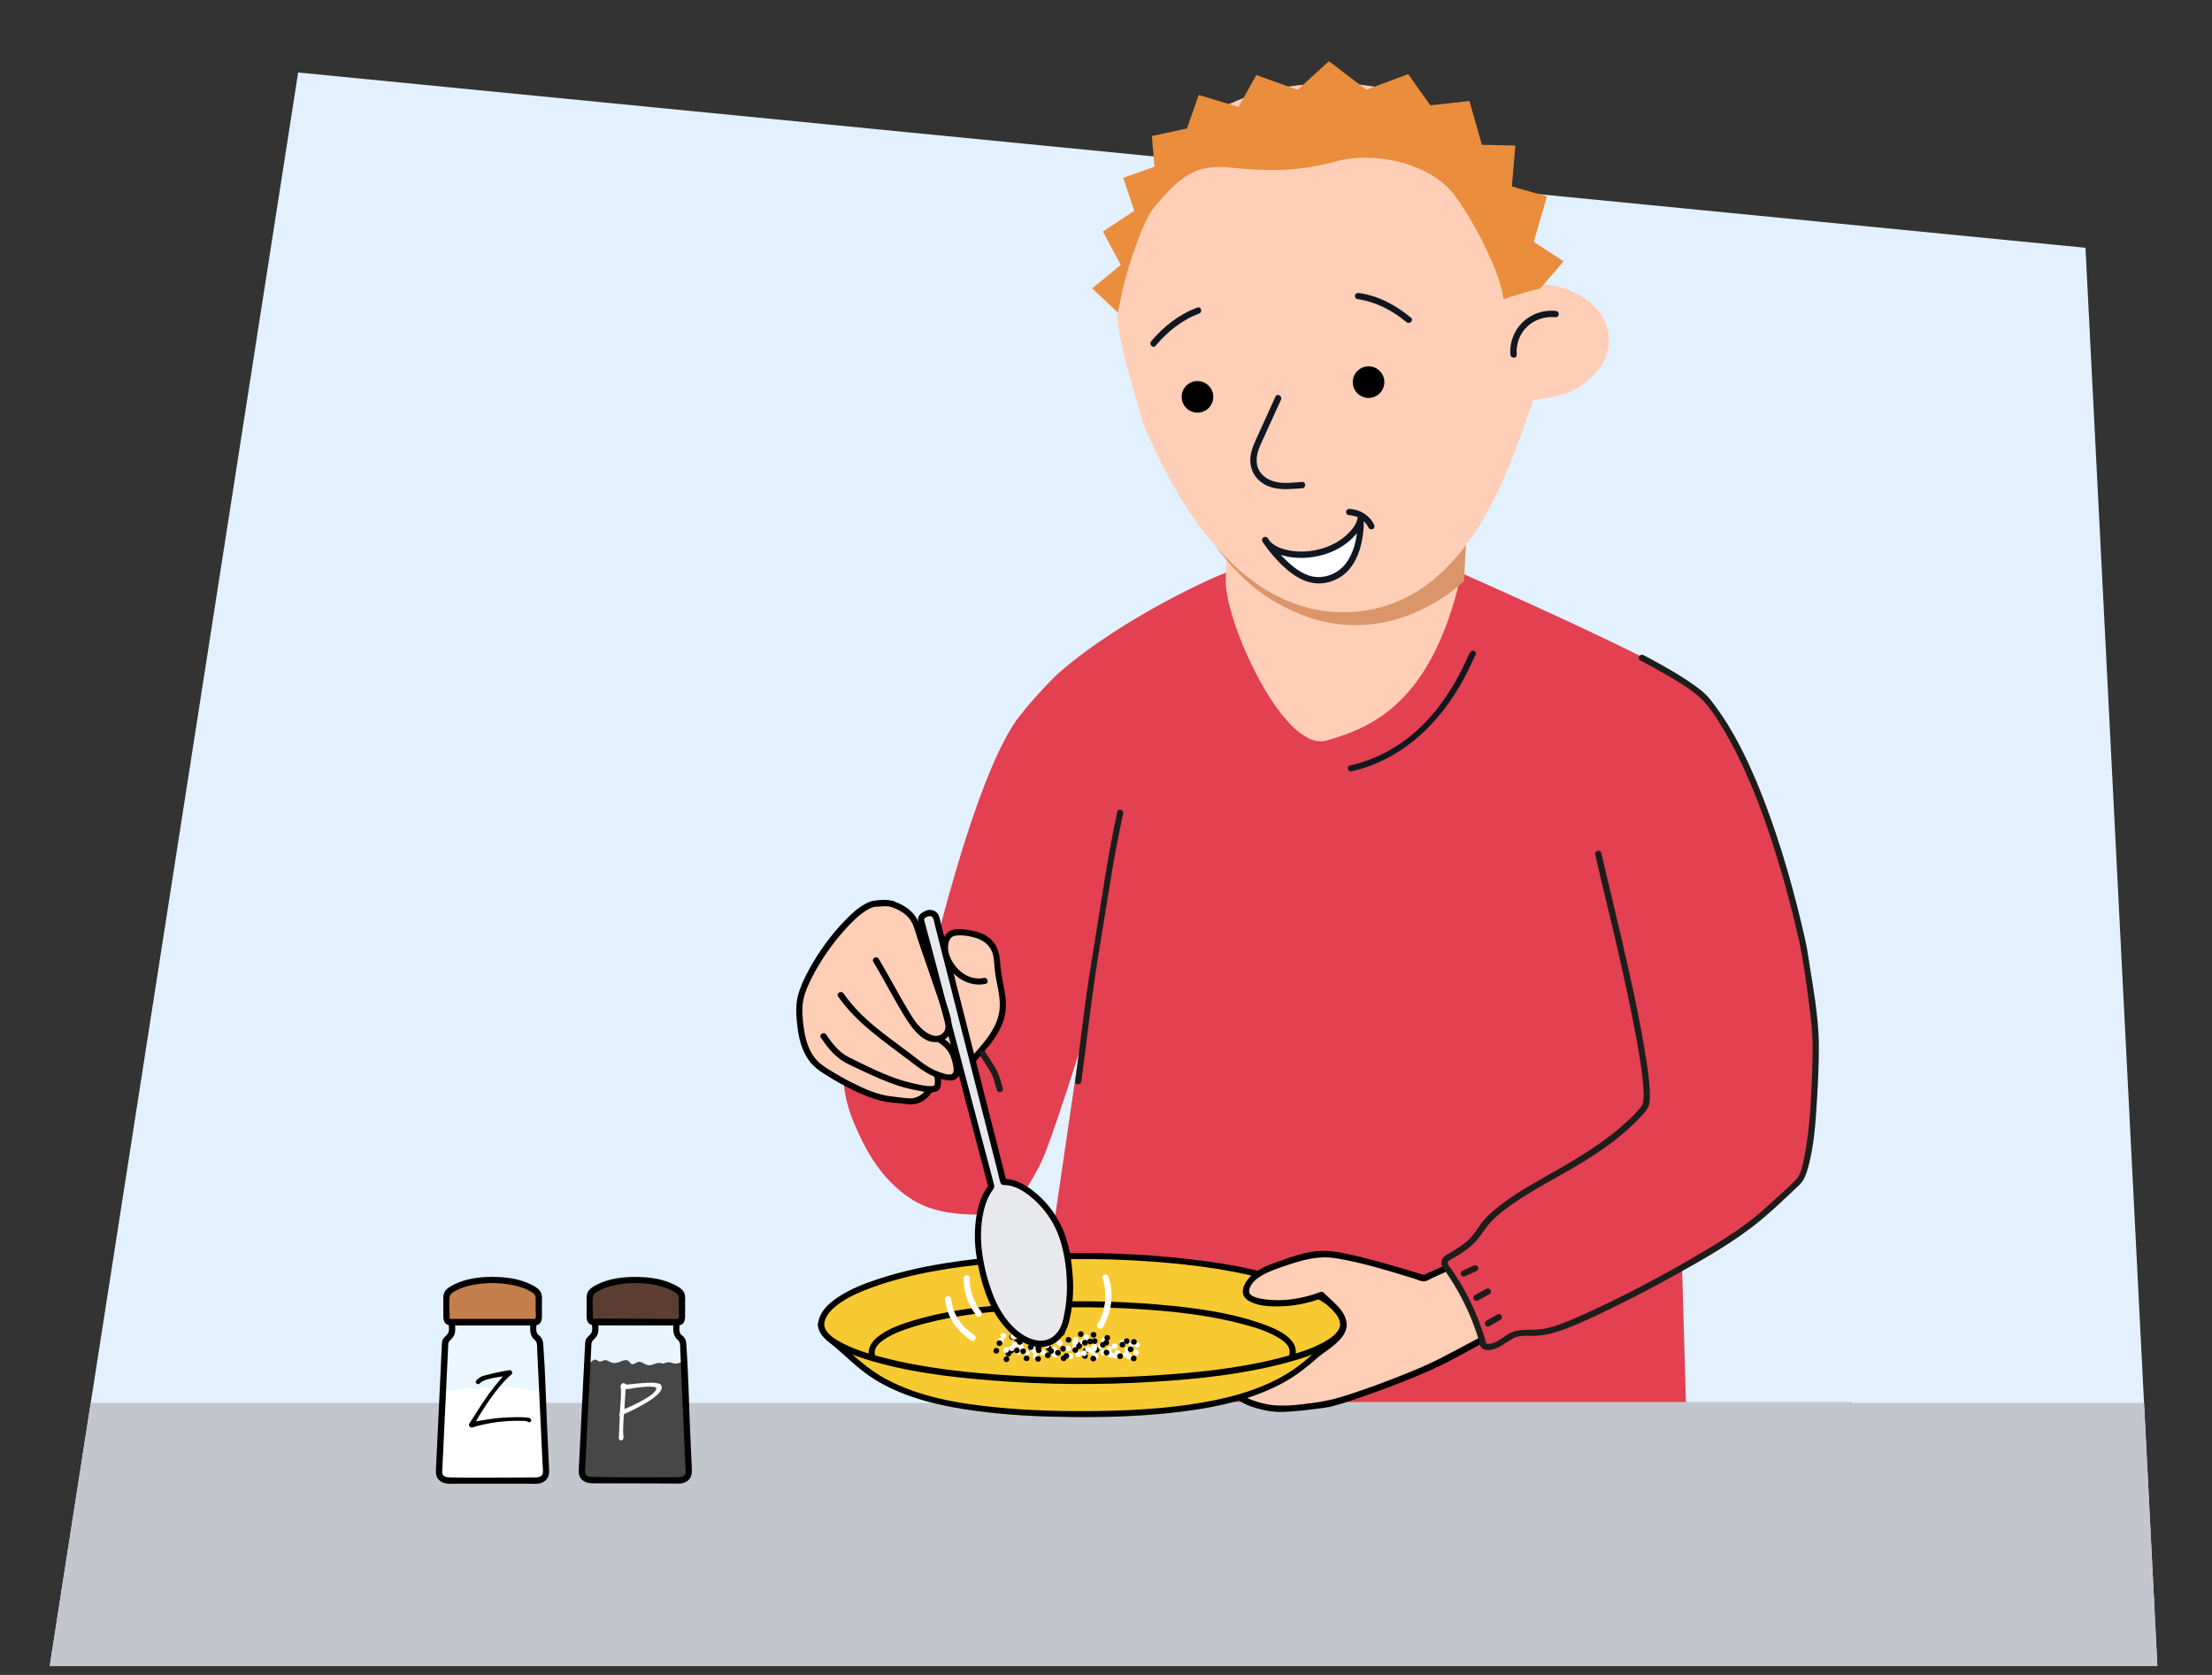 <?xml version="1.0" encoding="UTF-8"?>
<svg id="Voorgrond" xmlns="http://www.w3.org/2000/svg" xmlns:xlink="http://www.w3.org/1999/xlink" viewBox="0 0 700 530">
  <rect x="0" y="0" width="700" height="530" fill="#333333" stroke="none"/>
  <defs>
    <style>
      .cls-1 {
        fill: #da966a;
      }

      .cls-2 {
        fill: #ea8d3c;
        fill-rule: evenodd;
      }

      .cls-3 {
        fill: #e34051;
      }

      .cls-4 {
        fill: #1d1d1b;
      }

      .cls-5 {
        fill: #101720;
      }

      .cls-6 {
        fill: #e2f1fd;
      }

      .cls-7 {
        fill: #fff;
      }

      .cls-8 {
        fill: #f8ca31;
      }

      .cls-9 {
        fill: #e8e9ec;
      }

      .cls-10 {
        opacity: .35;
      }

      .cls-11 {
        opacity: .28;
      }

      .cls-12 {
        fill: #c4c6ce;
      }

      .cls-13 {
        fill: #c47f4d;
      }

      .cls-14 {
        fill: #5b3d31;
      }

      .cls-15 {
        clip-path: url(#clippath);
      }

      .cls-16 {
        fill: #ffceb6;
      }
    </style>
    <clipPath id="clippath">
      <path id="Path_17571-2" data-name="Path 17571" class="cls-6" d="M15.74,527.17L94.35,22.94l565.61,55.47,22.75,448.76H15.74Z"/>
    </clipPath>
  </defs>
  <g>
    <path id="Path_17571" data-name="Path 17571" class="cls-6" d="M15.74,527.17L94.35,22.94l565.61,55.47,22.75,448.76H15.74Z"/>
    <g class="cls-15">
      <rect class="cls-12" x="10.4" y="443.94" width="798.14" height="104.79"/>
    </g>
  </g>
  <path class="cls-16" d="M339.31,314.24c-4.67-1.99-9.06-2.66-13.92-4.47-2.92-1.09-5.9-1.4-5.9-1.4,0,0-3.22.66-3.48-1.47-.19-1.63-.23-3.92-.7-5.5-.53-1.79-1.75-3.36-3.34-4.34-1.93-1.19-3.77-1.58-6.02-1.82-1.25-.13-3.32-.38-4.47.13-1.49.66-2.11,2.54-2.22,4.17-.1,1.59,1.52,3.15,2.25,4.56-1.21-1.42-7.51,2.37-6.91,2.06-.92-2.76-1.76-5.27-2.84-8.13-.37-.99-.66-1.9-.88-2.7-.23-.83-.73-1.81-.97-2.64-.96-3.33-4.23-5.48-7.51-6.6-1.69-.58-3.43-.39-5.2-.15-9.21,1.24-25.28,24.88-23.77,35.18.98,6.71,1.81,12.83,6.62,17.06,2.58,2.27,5.54,3.98,8.67,5.41h0c1.58,7.81,6.21,17.74,11.11,23.91,4.9,6.17,12.6,10.63,20.32,12.2,4.11.84,4.16,1.66,8.36,1.59,2.54-.04,5.29-.2,7.26-1.81,1.21-.98,1.87-2.45,2.71-3.77,17.37-27.55,20.82-61.48,20.82-61.48Z"/>
  <path class="cls-3" d="M387.97,181.24c-1.88.47-32.11,13.57-53,31.79-2.46,2.15-11.37,11.73-12.37,13.91-21.22,46.23-25.34,83.22-25.34,83.22l44.12,14.58.75-4.16,6.1-33.63-30.19,206.52,216.7-7.91-5.89-203.59-4.92,59.05,50.59-14.93s-7.28-79.52-37.52-108.45c-9.79-7.83-74.26-36.16-74.26-36.16l-74.78-.23Z"/>
  <path class="cls-3" d="M322.97,226.14c-15,18.67-29.89,85.44-29.89,85.44l52.42,6.46,29.5-39.51-12.48-42.39c-13.47-17.23-12.89-10.67-39.56-10Z"/>
  <rect class="cls-12" x="302.62" y="443.65" width="283.6" height="55.45"/>
  <path d="M216.45,431.21c-.42-.41-.68-.16-1.23-.02s-1.09.37-1.65.32c-.45-.04-.86-.25-1.3-.36-.52-.13-1.07-.1-1.58.09-.31.11-.62.28-.94.26-.2-.01-.39-.1-.59-.16-1.35-.38-2.73.89-4.1.66-1.09-.18-2.05-1.3-3.13-1.02-.74.19-1.44,1-2.12.63-.32-.17-.48-.56-.75-.82-.38-.37-.93-.45-1.43-.36s-.97.32-1.46.51c-.91.35-1.93.53-2.83.17-.63-.26-1.21-.77-1.88-.72-.61.05-1.16.56-1.76.44-.49-.09-.87-.59-1.37-.6-.31,0-.6.19-.86.39-.54.42-1.04.9-1.49,1.43l-1.76,32,.23,3.01s1.81,1.65,2.18,1.65,28.66-.39,28.94-.46,2.44-1.12,2.44-1.12v-1.97s-1.54-33.94-1.54-33.94Z"/>
  <g class="cls-11">
    <path class="cls-7" d="M215.21,423.32h0c-.8-.57-1.24-1.51-1.2-2.5l.11-2.4-25.86-.08.1,2.4c.04,1-.41,1.93-1.21,2.5h0c-.59.42-.95,1.07-.98,1.79l-2.06,40.84c-.07,1.35,1.34,2.51,3.03,2.51l27.78.09c1.7,0,3.11-1.14,3.05-2.49l-1.79-40.85c-.03-.72-.39-1.37-.97-1.8Z"/>
  </g>
  <g>
    <g>
      <g>
        <path class="cls-14" d="M214.67,418.42l-26.94-.09c-.62,0-1.11-.54-1.11-1.19l.02-6.77c0-.7.31-1.37.84-1.79,1.58-1.25,5.59-3.54,13.71-3.52,8.12.03,12.18,2.35,13.78,3.61.54.42.85,1.1.84,1.81l-.02,6.76c0,.66-.5,1.19-1.12,1.19Z"/>
        <path d="M214.67,417.42c-8.34-.03-16.68-.05-25.01-.08-.5,0-1.17.11-1.66,0-.43-.1-.38-.23-.38-.72,0-2.03-.24-4.23.02-6.25.15-1.16,1.45-1.73,2.41-2.21,1.35-.67,2.8-1.12,4.27-1.44,4.43-.97,9.33-.95,13.76.05,1.61.36,3.2.87,4.66,1.66.95.51,2.02,1.02,2.08,2.2s0,2.49-.01,3.73c0,.54.39,3-.4,3.11-1.27.18-.73,2.1.53,1.93,1.55-.22,1.85-1.6,1.86-2.9,0-1.43,0-2.86.01-4.29,0-1.19.15-2.47-.52-3.53-.62-.98-1.89-1.65-2.91-2.16-3.74-1.88-8.06-2.43-12.19-2.45-4.15-.01-8.5.51-12.24,2.41-1.09.55-2.37,1.27-2.95,2.39-.51.99-.36,2.26-.36,3.34,0,1.42,0,2.85-.01,4.27,0,1.3.35,2.59,1.84,2.83,1.26.21,2.66.04,3.93.05,2.85,0,5.71.02,8.56.03,4.91.02,9.81.03,14.72.05,1.29,0,1.29-2,0-2Z"/>
      </g>
      <path d="M215.71,422.46c-1.11-.8-.64-2.87-.59-4.04.03-.54-.48-1-1-1-7.54-.02-15.08-.05-22.62-.07-1.08,0-2.16,0-3.23-.01-.52,0-1.02.46-1,1,.04,1.05.4,2.69-.23,3.61-.54.79-1.37,1.13-1.69,2.12-.11.33-.15.68-.18,1.03-.08,1.03-.1,2.06-.16,3.09-.25,5.01-.5,10.01-.76,15.02-.28,5.52-.56,11.04-.83,16.55-.08,1.67-.17,3.34-.25,5.01-.08,1.55.05,2.94,1.55,3.9,1.35.87,2.98.71,4.51.71l7.03.02c5.38.02,10.77.04,16.15.05,1.32,0,2.88.19,4.14-.28,1.87-.69,2.47-2.24,2.39-4.05-.18-4.09-.36-8.17-.54-12.26-.4-9.19-.56-18.42-1.21-27.59-.08-1.07-.43-1.96-1.27-2.66-.98-.82-2.4.58-1.41,1.41.89.75.72,1.92.76,2.98.08,1.78.16,3.57.23,5.35.24,5.39.47,10.78.71,16.16.21,4.78.42,9.57.63,14.35.04.98.19,2.02.13,3-.1,1.64-1.85,1.59-3.09,1.59-8.82-.03-17.65.11-26.47-.09-1.01-.02-2.2-.34-2.29-1.52-.01-.18.02-.38.03-.56.07-1.38.14-2.76.21-4.15.26-5.07.51-10.15.77-15.22l.78-15.53c.08-1.5.15-3,.23-4.5.01-.27,0-.57.04-.84.08-.52.35-.78.69-1.12.77-.75,1.32-1.46,1.46-2.57.13-.99-.01-2.04-.06-3.03l-1,1c7.54.02,15.08.05,22.62.07,1.08,0,2.16,0,3.23.01l-1-1c-.1,2.14-.42,4.33,1.58,5.76,1.05.75,2.05-.98,1.01-1.73Z"/>
    </g>
    <path class="cls-7" d="M197.44,447.49s-.25,3.37-.25,5.33c0,.55.02.98.07,1.21.05.25.07.48.07.65,0,.85-.45,1.13-.83,1.13-.45,0-.68-.38-.68-.88,0-.23.02-.48.05-.73.12-1.43.08-2.94.26-5.98,0,0-.14-.33-.14-.48,0-.13,0-.3.14-.5,0,0,.25-3.01.32-4.35.03-.65.08-1.51.08-2.24,0-.73-.04-1.36-.14-1.63-.02-.08-.05-.18-.05-.25,0-.5.43-1.1.9-1.1.59,0,.54.38,1.15.46.68,0,4.65-.59,7.59-.58,1.56,0,2.83.19,3.18.69.16.25.26.53.26.81,0,2.92-9.12,7.18-11.98,8.46ZM205.74,438.78c-2.07,0-5.05.41-5.54.54-.64.15-1.44.22-2.22.27,0,0-.15,2.11-.2,3.12l-.18,3.19s10.08-4.14,10.11-6.58c0-.4-.85-.53-1.98-.53Z"/>
  </g>
  <g>
    <ellipse class="cls-7" cx="342.48" cy="419.03" rx="82.64" ry="17.9"/>
    <path class="cls-7" d="M415.32,427.49c-11.2,8.77-39.59,14.39-72.84,14.39s-61.64-5.62-72.84-14.39h145.68Z"/>
    <path class="cls-8" d="M259.84,419.46c0-12.11,37-21.92,82.64-21.92s82.64,9.82,82.64,21.92h-165.28Z"/>
    <path d="M260.79,419.41c.03-2.66,2.04-4.78,4.01-6.32,3.3-2.58,7.3-4.29,11.21-5.7,12.31-4.46,25.56-6.43,38.54-7.67,16.59-1.58,33.36-1.71,49.98-.5,13.68,1,27.55,2.81,40.68,6.91,4.41,1.37,8.82,3.02,12.76,5.46,2.36,1.46,5.08,3.46,5.95,6.24.16.52.25,1.04.25,1.58.01,1.22,1.91,1.23,1.9,0-.03-2.93-1.88-5.39-4.03-7.22-3.25-2.76-7.22-4.58-11.16-6.1-12.5-4.82-26.14-6.85-39.4-8.16-17.23-1.71-34.67-1.85-51.93-.53-14.03,1.07-28.32,2.95-41.73,7.36-4.41,1.45-8.87,3.2-12.74,5.8-2.5,1.69-5.09,3.93-5.93,6.95-.17.62-.26,1.26-.26,1.9-.01,1.22,1.89,1.22,1.9,0h0Z"/>
  </g>
  <path class="cls-7" d="M140.18,439.39l-1.24,26.08s0,1.45.18,1.47.8.91.8.91l1.44.65s3.33,0,3.51,0,24.91,0,24.91,0l1.7-.42.99-.88.36-.86v-1.23l-1.5-24.67c-.29-.5-.92-.78-1.48-.66-.29.06-.56.22-.86.28-.56.1-1.11-.17-1.66-.33-.5-.15-1.02-.21-1.53-.27-1.93-.23-3.86-.46-5.79-.69-.49-.06-.98-.12-1.47-.08-1.03.08-2,.59-3.04.58-.95,0-1.9-.46-2.83-.23-.7.17-1.33.73-2.04.61-.4-.07-.73-.34-1.12-.48-.51-.18-1.07-.11-1.61-.03-1.23.18-2.47.36-3.7.54-1.41.21-3.04,1.07-3.58-.25"/>
  <g class="cls-10">
    <path class="cls-7" d="M169.82,423.26h0c-.8-.57-1.25-1.5-1.2-2.49l.1-2.39-25.77.03.11,2.39c.05.99-.4,1.92-1.2,2.49h0c-.59.42-.94,1.07-.97,1.79l-1.87,40.72c-.06,1.35,1.34,2.49,3.03,2.49l27.68-.03c1.69,0,3.09-1.15,3.03-2.5l-1.96-40.71c-.03-.71-.39-1.37-.98-1.79Z"/>
  </g>
  <g>
    <g>
      <g>
        <path class="cls-13" d="M169.37,418.4h-26.97c-.62-.01-1.12-.54-1.12-1.2v-6.78c0-.7.31-1.37.84-1.8,1.58-1.25,5.59-3.57,13.72-3.56,8.13,0,12.2,2.32,13.8,3.57.54.42.85,1.1.85,1.81v6.76c0,.66-.5,1.19-1.12,1.19Z"/>
        <path d="M169.37,417.4c-8.35,0-16.7,0-25.04,0-.5,0-1.17.11-1.66,0-.43-.1-.38-.23-.38-.72,0-2.04-.25-4.23,0-6.25.14-1.17,1.44-1.74,2.41-2.23,1.35-.68,2.8-1.13,4.27-1.45,4.43-.99,9.34-.98,13.77,0,1.61.36,3.21.87,4.67,1.64.94.5,2.02,1.01,2.09,2.2s0,2.5,0,3.73c0,.54.39,3-.38,3.11-1.27.18-.73,2.11.53,1.93,1.55-.22,1.85-1.6,1.85-2.91,0-1.43,0-2.86,0-4.29,0-1.19.14-2.48-.53-3.53-.62-.98-1.9-1.65-2.91-2.15-3.75-1.87-8.07-2.41-12.21-2.42s-8.51.54-12.25,2.45c-1.09.56-2.37,1.27-2.95,2.4-.51.99-.36,2.26-.36,3.34,0,1.42,0,2.85,0,4.27,0,1.3.36,2.59,1.85,2.83,1.26.2,2.66.04,3.93.04,2.86,0,5.71,0,8.57,0,4.91,0,9.82,0,14.73,0,1.29,0,1.29-2,0-2Z"/>
      </g>
      <path d="M170.43,422.44c-1.12-.8-.65-2.87-.6-4.04.02-.54-.48-1-1-1-7.55,0-15.1,0-22.65,0-1.08,0-2.16,0-3.24,0-.52,0-1.02.46-1,1,.05,1.06.4,2.69-.22,3.62-.53.79-1.37,1.13-1.69,2.12-.11.33-.15.68-.18,1.03-.08,1.03-.1,2.07-.15,3.1-.24,5.01-.48,10.03-.71,15.04-.26,5.53-.52,11.05-.79,16.58-.08,1.67-.16,3.35-.24,5.02-.07,1.55.06,2.95,1.56,3.9,1.35.87,2.99.7,4.52.7h7.04c5.39,0,10.78,0,16.17,0,1.33,0,2.88.18,4.14-.29,1.87-.7,2.47-2.25,2.38-4.05-.19-4.09-.38-8.18-.57-12.27-.43-9.2-.62-18.44-1.29-27.62-.08-1.07-.44-1.96-1.28-2.66-.98-.82-2.4.59-1.41,1.41.9.75.72,1.91.77,2.98.08,1.79.17,3.57.25,5.36.25,5.39.5,10.79.76,16.18.22,4.79.45,9.58.67,14.37.05.98.2,2.02.14,3-.09,1.64-1.85,1.6-3.09,1.6-8.83,0-17.67.16-26.5-.01-1.01-.02-2.2-.33-2.3-1.51-.02-.18.02-.38.03-.56.07-1.38.13-2.77.2-4.15.24-5.08.48-10.16.72-15.24.25-5.18.49-10.37.74-15.55.07-1.5.14-3.01.21-4.51.01-.28,0-.57.04-.84.08-.52.34-.79.69-1.13.77-.76,1.31-1.47,1.46-2.57.13-.99-.02-2.04-.06-3.04l-1,1c7.55,0,15.1,0,22.65,0,1.08,0,2.16,0,3.24,0l-1-1c-.1,2.14-.41,4.34,1.59,5.77,1.05.75,2.05-.98,1.01-1.73Z"/>
    </g>
    <path d="M167.53,450.03c-.35,0-.78-.28-.94-.33-.19-.05-1.13-.1-2.55-.1-1.75,0-4.2.1-6.73.4-2.31.3-6.3,1.13-7.2,1.53-.31.15-.57.2-.78.2-.64,0-.92-.48-.92-.88,0-.15.05-.3.12-.4.99-1.38,3.5-5.66,6-9.13,1.04-1.41,2.83-3.72,4.63-5.78,0,0-5.71.7-6.92,1.86-.26.25-.61.63-.99.63-.28,0-.71-.35-.71-.73,0-.5.73-1.03,1.63-1.61.73-.48,7.98-2.11,9.3-2.11.35,0,.61.45.61.83,0,.13-.02.23-.05.33-.14.33-2.27,1.43-6.94,7.99-1.02,1.43-4.06,6.11-4.46,7.04,0,0,4.32-.75,6.63-1,2.24-.23,4.6-.33,6.52-.32,2.1,0,3.64.13,3.82.3.12.08.5.3.5.68,0,.38-.26.6-.57.6Z"/>
  </g>
  <g>
    <path class="cls-16" d="M400.34,437.36c4.45-2.49,21.74-10.42,24.37-16.18,1.98-4.33-3.04-7.85-6.52-11.39-11.65,4.47-23.85,2.56-23.89-.76-.04-3.05,2.31-6.2,11.03-9.05,4.39-1.43,9.55-3.75,16.07-3,8.22.95,25.53,6.43,29.28,7.51,21.53-9.77,22.87-9.87,38.7-21.14,12.32-8.77,33.46-29.27,33.97-30.05,4.62-7.07-1.11-49.38-2.24-55.81l38.83-7.09c8.94,23.44,9.27,62.23,8.21,66.83-1.61,6.97-7.39,14.84-12.99,19.3-19.86,15.8-63.05,34.94-67.07,37.08-4.07,2.16-30.72,16.83-35.61,18.97-14.2,6.24-29.65,11.31-32.42,11.73-4.63.7-11.5,1.55-15.86,1.5-2.78-.03-8.94-1.57-11.67-3.56,1.06-1.82,3.94-2.71,7.82-4.88Z"/>
    <path d="M400.84,438.23c4.75-2.64,9.68-4.93,14.35-7.74,2.57-1.55,5.13-3.2,7.39-5.19,1.83-1.62,3.69-3.7,3.57-6.32-.2-4.21-4.56-7.19-7.26-9.9-.23-.24-.65-.38-.97-.26-5.46,2.06-11.55,3.14-17.37,2.37-1.52-.2-3.65-.49-4.84-1.57-.72-.66-.38-1.74,0-2.56.72-1.5,2.15-2.57,3.55-3.4,2.38-1.42,5-2.26,7.6-3.15,5.18-1.78,10.17-3.23,15.7-2.37,8.4,1.31,16.64,3.95,24.76,6.4.99.3,2.57,1.11,3.61.92.65-.12,1.36-.61,1.96-.88.68-.31,1.36-.61,2.03-.92,1.35-.61,2.69-1.21,4.04-1.82,3.77-1.7,7.55-3.39,11.25-5.23,6.84-3.41,13.11-7.73,19.33-12.16,7.21-5.13,13.86-11.06,20.4-17,4.65-4.23,9.5-8.44,13.77-13.07,1.11-1.2,1.5-2.88,1.78-4.45.51-2.9.61-5.87.62-8.81.03-7.74-.62-15.49-1.4-23.18-.63-6.17-1.36-12.33-2.29-18.45-.11-.75-.23-1.51-.36-2.26l-.7,1.23c11.35-2.07,22.69-4.15,34.04-6.22,1.6-.29,3.19-.58,4.79-.87l-1.23-.7c3.77,9.95,5.66,20.62,6.92,31.15,1.09,9.08,1.7,18.26,1.68,27.41,0,2.28,0,5.19-.29,7.16-.76,5.2-4.19,10.29-7.52,14.21-3.26,3.84-7.23,6.82-11.36,9.64-4.1,2.81-8.34,5.42-12.63,7.92-14.87,8.67-30.39,16.09-45.92,23.47-4.33,2.06-8.49,4.48-12.69,6.77-7.16,3.89-14.32,7.82-21.57,11.54-3.6,1.85-7.33,3.4-11.08,4.91-5.75,2.31-11.56,4.46-17.44,6.39-3.68,1.21-7.18,2.13-11.02,2.63-5.35.69-10.93,1.56-16.24.25-2.34-.58-4.78-1.33-6.77-2.73l.36,1.37c.63-1,1.78-1.58,2.8-2.11,1.55-.82,3.13-1.56,4.66-2.41,1.13-.62.12-2.35-1.01-1.73-1.73.96-3.53,1.77-5.26,2.73-1.14.64-2.21,1.39-2.92,2.51-.31.48-.07,1.07.36,1.37,2.12,1.49,4.76,2.32,7.25,2.93,2.31.57,4.56.82,6.93.73,3.03-.11,6.05-.43,9.05-.81,2.08-.26,4.22-.44,6.27-.96,4.39-1.11,8.69-2.68,12.94-4.21,6.3-2.27,12.59-4.67,18.69-7.43,6.44-2.92,12.62-6.53,18.84-9.89,5.62-3.04,11.17-6.23,16.85-9.14,5.04-2.58,10.25-4.85,15.34-7.32,9-4.36,17.92-8.89,26.66-13.75,8.63-4.8,17.3-9.85,25.02-16.04,4.76-3.81,8.78-8.92,11.36-14.44,1.38-2.95,2.11-5.76,2.26-8.97.37-8.13-.1-16.34-.81-24.44-.94-10.79-2.46-21.65-5.42-32.1-.68-2.41-1.46-4.8-2.35-7.15-.2-.54-.65-.8-1.23-.7-11.35,2.07-22.69,4.15-34.04,6.22-1.6.29-3.19.58-4.79.87-.57.1-.78.74-.7,1.23,1.33,7.59,2.13,15.31,2.85,22.98.5,5.29.9,10.59,1.06,15.89.13,4.14.24,8.41-.44,12.52-.2,1.22-.46,2.48-1.05,3.52-.19.34.15-.15-.05.07-.11.13-.23.24-.34.36-.38.39-.77.78-1.16,1.17-3.2,3.17-6.48,6.24-9.78,9.29-8.94,8.25-18.11,16.09-28.14,22.99-3.89,2.68-7.87,5.22-12.06,7.4-4.96,2.59-10.1,4.82-15.2,7.12-1.89.85-3.78,1.71-5.67,2.56l.77-.1c-4.76-1.37-9.48-2.85-14.25-4.16-3.07-.84-6.16-1.65-9.27-2.33-2.93-.64-5.94-1.25-8.95-1.2-3.86.06-7.53,1.15-11.14,2.4-3.36,1.16-6.85,2.18-9.83,4.18-2.72,1.83-6.5,6.67-2.41,9.19,2.66,1.64,6.34,1.82,9.38,1.8,4.77-.03,9.54-.98,14-2.66l-.97-.26c1.31,1.32,2.7,2.54,3.99,3.88,1.12,1.17,2.39,2.59,2.65,4.26.37,2.35-1.72,4.21-3.33,5.58-4.34,3.68-9.58,6.36-14.6,8.98-2.12,1.1-4.27,2.15-6.35,3.31-1.12.63-.12,2.35,1.01,1.73Z"/>
  </g>
  <g>
    <path class="cls-8" d="M423.02,423.02c-10.69,8.76-18.52,24.46-80.37,24.46s-68.74-14.61-79.47-23.34"/>
    <path d="M422.35,422.35c-4.83,3.97-9,8.54-14.33,11.89-9.57,6.02-20.89,8.69-31.96,10.27-9.56,1.37-19.25,1.86-28.91,1.99-10.48.14-20.98-.11-31.42-1.12-11.99-1.16-24.55-3.2-35.29-8.95-5.75-3.08-10.25-7.43-15.09-11.69-.49-.43-.99-.86-1.5-1.27-.94-.77-2.29.57-1.34,1.34,4.9,4,9.16,8.6,14.62,11.91,9.64,5.85,21.02,8.33,32.07,9.8,9.67,1.29,19.43,1.77,29.17,1.88,10.64.12,21.32-.15,31.91-1.28,12.31-1.31,25.03-3.65,36-9.67,6.03-3.31,10.78-7.93,15.87-12.45.5-.45,1.01-.89,1.54-1.32.95-.78-.41-2.11-1.34-1.34h0Z"/>
  </g>
  <g>
    <path class="cls-8" d="M425.12,419.03c0,9.88-37,17.9-82.64,17.9s-82.64-8.01-82.64-17.9"/>
    <path d="M424.12,419.03c-.03,2.04-2.11,3.78-3.91,4.92-3.45,2.19-7.43,3.55-11.33,4.7-12.43,3.67-25.52,5.23-38.41,6.23-16.63,1.3-33.39,1.4-50.04.41-13.65-.82-27.44-2.25-40.72-5.64-4.34-1.11-8.73-2.41-12.75-4.44-2.14-1.08-4.97-2.67-5.88-4.92-.2-.5-.25-.81-.26-1.25-.02-1.29-2.02-1.29-2,0,.04,2.67,2.07,4.68,4.12,6.12,3.31,2.34,7.31,3.77,11.15,4.98,12.65,3.98,26.13,5.58,39.3,6.66,17.28,1.41,34.71,1.52,52.01.44,13.95-.87,28.11-2.37,41.65-6,4.38-1.17,8.81-2.57,12.8-4.76,2.38-1.3,5.07-3.11,5.98-5.81.18-.52.26-1.08.27-1.63.02-1.29-1.98-1.29-2,0h0Z"/>
  </g>
  <path class="cls-16" d="M312.94,321.23l-.25-13.94s-9.96-6.72-11.2-6.6c-1.24.12-5.48,1.49-5.48,1.49l6.1,19.41,10.83-.37Z"/>
  <path d="M409.66,429.79c2.38-6.28-6.34-9.53-10.79-11.07-10.34-3.59-21.52-4.96-32.37-5.91-14.33-1.25-28.8-1.35-43.16-.38-11.41.78-23.06,2.08-34.06,5.35-3.75,1.11-7.7,2.45-10.9,4.77-2.38,1.72-4.19,4.08-3.22,7.14.37,1.16,2.2.67,1.83-.51-.72-2.28.77-3.9,2.63-5.19,2.73-1.89,5.94-3.06,9.08-4.04,10.04-3.15,20.68-4.49,31.13-5.35,13.46-1.11,27.02-1.19,40.49-.35,11.22.7,22.58,1.94,33.45,4.89,3.8,1.03,7.73,2.25,11.09,4.36,2.25,1.41,3.98,3.1,2.97,5.78-.43,1.14,1.4,1.64,1.83.51h0Z"/>
  <g>
    <path d="M337.76,321.15c-2.1,16.64-7.51,32.64-15.96,47.12-1.04,1.78-2.13,3.53-3.2,5.3-.36.6-.71,1.2-1.05,1.82-1.29,2.38-2.68,4.09-5.45,4.64-2.12.42-4.67.52-6.79.06-2.03-.44-4.03-1.1-6.05-1.58-4.94-1.19-9.66-3.47-13.64-6.63-4.29-3.41-7.4-7.88-9.97-12.67-2.67-4.98-4.83-10.32-5.98-15.87-.25-1.23-2.14-.71-1.89.52,1.04,5.04,2.93,9.9,5.22,14.5,2.27,4.56,5.01,9.06,8.67,12.65,3.69,3.62,8.21,6.37,13.05,8.17,2.45.91,4.98,1.33,7.48,2.06,1.98.58,3.77,1.06,5.85,1.06,2.34,0,4.82-.11,6.95-1.15,2.16-1.05,3.3-3.06,4.41-5.07.84-1.53,1.79-3,2.7-4.49,3.39-5.6,6.41-11.41,8.94-17.45,4.41-10.53,7.24-21.64,8.67-32.96.16-1.25-1.8-1.24-1.96,0h0Z"/>
    <path class="cls-16" d="M275.04,300.35c4.76,7.39,8.83,15.83,13.59,23.22,1.09,1.68,3.2,3.54,4.9,4.59,1.7,1.05,4.24.75,5.66-.66,1.77-1.76.73-5.43-.06-7.79-1.31-3.92-2.62-7.84-3.93-11.76-1.17-3.51-2.13-6.44-3.43-9.91-.37-.99-.66-1.9-.88-2.7-.23-.83-.73-1.81-.97-2.64-.96-3.33-4.23-5.48-7.51-6.6"/>
  </g>
  <path class="cls-3" d="M573.86,326.09l-55.89,16.8s-7.65-64.21-6.72-64.21,34.53,1.68,34.53,1.68l19.23,4.11,8.85,41.63Z"/>
  <path class="cls-16" d="M389.41,171.17l-1.22,2.47c.09,4.14-.5,8.7-.22,12.04,1.2,14.12,18.69,52.46,31.89,48.65,15-4.33,35.67-12.67,44.11-60.45v-13.69c-7.23,6.55-17.01,12.05-28.37,15.38-18.82,5.51-34.63,2.93-46.19-4.4Z"/>
  <g>
    <g>
      <path class="cls-1" d="M463.97,171.17l-.67,12.78c-14.58,12.83-33.73,18.05-52.53,10.13-11.35-4.79-18.41-11.23-25.64-20.66v-.46c10.53,12.17,23.56,19.26,38.52,19.26s29.8-8.87,40.31-21.05Z"/>
      <path class="cls-16" d="M361.8,134.1c7.55,18.17,28.38,61.79,66.06,59.55,37.68-2.24,50.56-48.27,57.36-67.02,3.44-.39,9.01-1.44,11.85-2.78,7.56-3.52,12.49-9.96,12.08-17.01-.54-9.3-10.11-16.44-22.06-17h-.01c-.14-.9-.29-1.79-.44-2.68-.16-.88-.32-1.76-.49-2.64-.23-1.16-.48-2.31-.74-3.46-.13-.57-.26-1.14-.41-1.7-.1-.42-.21-.84-.31-1.27-.08-.31-.17-.63-.25-.94-.18-.66-.36-1.32-.55-1.98-.19-.69-.4-1.36-.61-2.04-.21-.68-.43-1.35-.65-2.01-.27-.8-.54-1.58-.83-2.37-.29-.77-.58-1.55-.89-2.32,0,0,.01,0,0-.01-.31-.76-.63-1.52-.94-2.27-.16-.37-.33-.74-.49-1.11-.61-1.36-1.24-2.68-1.92-3.98-.23-.45-.46-.88-.7-1.31-.17-.33-.34-.65-.54-.97-.18-.32-.35-.63-.54-.93-1.23-2.12-2.57-4.15-4-6.08-.46-.62-.94-1.22-1.41-1.82-.48-.6-.97-1.19-1.46-1.77-.51-.59-1.03-1.17-1.57-1.73-.34-.36-.67-.71-1.02-1.05-.22-.23-.44-.46-.68-.67-.49-.49-.99-.95-1.51-1.42-.19-.19-.38-.35-.57-.52-.51-.45-1.03-.88-1.55-1.32-.5-.41-1-.81-1.51-1.2-.44-.34-.87-.66-1.31-.97-.31-.22-.62-.44-.93-.65-.86-.6-1.73-1.16-2.63-1.69-.63-.38-1.25-.75-1.9-1.1-.82-.45-1.65-.88-2.5-1.29-.29-.14-.6-.28-.9-.42-.49-.24-.98-.45-1.48-.66-.46-.2-.92-.4-1.39-.58-.18-.08-.36-.14-.53-.21-.39-.15-.8-.31-1.2-.45-.19-.07-.38-.14-.57-.2-1.21-.42-2.46-.81-3.73-1.17-.42-.13-.86-.25-1.3-.35-.55-.14-1.09-.28-1.65-.4-1.48-.34-3.01-.64-4.57-.88-.31-.06-.64-.11-.96-.14-.29-.05-.59-.09-.88-.12-.33-.05-.66-.08-1.01-.12-1.02-.13-2.03-.22-3.08-.29-.53-.05-1.06-.08-1.6-.11-3.2-.18-6.55-.17-10.04.03-3.89.23-7.59.67-11.08,1.32-.27.05-.54.1-.81.16-1.52.3-3.01.64-4.46,1.02-.37.1-.73.21-1.09.3-1.28.36-2.55.75-3.78,1.17-.39.13-.77.26-1.15.41-.4.14-.8.29-1.18.44-.98.37-1.93.78-2.87,1.2t-.01,0c-.47.2-.93.42-1.39.64-.45.21-.91.44-1.35.67-.9.46-1.78.94-2.63,1.42-.86.5-1.71,1.01-2.52,1.54-.41.27-.81.54-1.21.82s-.8.55-1.19.84-.78.57-1.16.87c-.45.34-.9.7-1.34,1.06-.2.15-.4.32-.6.48-.49.42-.98.85-1.45,1.28-.32.29-.65.59-.96.89-.34.32-.69.65-1.02.99-.67.68-1.33,1.36-1.95,2.07-.18.19-.34.38-.5.57-.19.21-.37.43-.56.65-.35.4-.69.82-1.03,1.24-.33.42-.65.84-.98,1.27-.33.42-.64.86-.96,1.3-.31.44-.63.88-.92,1.34-.3.45-.6.9-.89,1.36-.29.46-.57.92-.85,1.39-.22.37-.44.75-.66,1.14-.09.15-.17.3-.25.44-.24.42-.47.85-.69,1.28-.11.19-.22.4-.32.6-.13.24-.25.48-.36.72-.04.07-.08.14-.1.2-.1.2-.21.41-.3.62-.11.2-.21.41-.29.62-.18.37-.35.74-.52,1.12-1.6,3.52-2.92,7.25-3.99,11.15-.07.25-.14.49-.2.74-.31,1.13-.59,2.27-.84,3.44-.2.87-.38,1.74-.56,2.62-.17.89-.34,1.78-.48,2.67-.29,1.79-.56,3.62-.77,5.46-.07.62-.14,1.24-.2,1.85-.24,2.48-.42,5.02-.52,7.59h-.01c.66,12.56,5.28,24.81,8.42,36.61Z"/>
    </g>
    <path class="cls-2" d="M353.68,98.86l.28-3.03c1.17-12.09,5.93-23.41,9.95-34.7,3.74-10.5,13.55-17.52,22.87-23.67,9.57-6.32,24.54-9.27,36.81-8.48,11.35.74,12.59.41,23.95,3.85,10.48,3.18,19.41,11.73,26.39,20.11,7.7,9.24,12.55,21.87,13.29,34.76l.21,3.57c-3.48.73-11.71,3.4-11.71,3.4-.48-8.33-11.78-29.76-17.76-35.56-8.38-8.13-24.25-11.1-35.19-8.04-11.1,3.1-21.19,3.26-33.61,1.94-11.3-1.2-16.21,3.48-23.89,12.56-5.39,6.37-11.21,29.51-11.57,33.3Z"/>
    <path class="cls-2" d="M487.43,91.27l7.39-8.58-9.46-6.14,4.16-14.39-11.08-3.17,1.11-12.93-10.59-.24-3.95-13.86-12.37,1.36-7.02-9.87-13.24,4.94-11.84-9.03-9.9,9.07-13.06-4.67-5.67,10.06-12.58-3.75-3.72,10.59-11.1,2.39.84,9.68-9.89,3.55,3.47,10.44-9.91,6.55,5.66,10.58-9.07,7.41,8.09,7.61,2.96-13.66,6.97-18.87,8.49-13.42s10.61-8.77,11.17-8.8,16.86-6.53,16.86-6.53l15.17-3.66s19.42,2.58,20.19,2.91,16.48,6.09,16.48,6.09l12.26,10.04s12.06,13.02,12.13,14.31,3.84,16.11,4.11,16.83,6.96,7.17,6.96,7.17Z"/>
    <path class="cls-5" d="M412.08,152.52c-2.56.15-5.25.53-7.79.09-3.43-.6-6.42-2.81-6.61-6.51-.11-2.3.7-4.24,1.62-6.26,1.16-2.55,2.32-5.1,3.48-7.65.86-1.9,1.72-3.79,2.59-5.69.53-1.16-1.19-2.18-1.73-1.01-2.06,4.52-4.12,9.05-6.17,13.57-1.06,2.33-1.99,4.68-1.77,7.32.3,3.73,2.78,6.52,6.28,7.7,3.25,1.1,6.75.62,10.1.43,1.28-.07,1.29-2.07,0-2h0Z"/>
    <circle cx="433.09" cy="120.92" r="5"/>
    <circle cx="378.95" cy="125.58" r="5"/>
    <path class="cls-5" d="M446.51,100.54c-4.73-3.94-10.32-6.98-16.48-7.82-.54-.07-1.07.13-1.23.7-.13.47.16,1.16.7,1.23,5.82.79,11.12,3.58,15.6,7.3.98.82,2.4-.59,1.41-1.41h0Z"/>
    <path class="cls-5" d="M378.91,97.34c-5.78,2.11-10.7,5.99-14.63,10.67-.82.98.58,2.4,1.41,1.41,3.7-4.4,8.3-8.17,13.75-10.16,1.2-.44.68-2.37-.53-1.93h0Z"/>
    <path class="cls-5" d="M492.29,98.38c-3.79-.39-7.72.95-10.46,3.6s-4.17,6.49-3.86,10.25c.11,1.27,2.11,1.28,2,0-.27-3.27.9-6.55,3.27-8.84s5.77-3.35,9.05-3.01c.54.06,1-.5,1-1,0-.59-.46-.94-1-1h0Z"/>
    <g>
      <path class="cls-7" d="M430.54,164.35c-.48,2.95-5.18,8.8-13.51,10.59-8.33,1.79-15.01-.84-16.66-4.1,0,0,8.49,13.41,17.49,12.74,13.69-1.01,12.69-19.23,12.69-19.23Z"/>
      <path class="cls-5" d="M429.58,164.09c-.35,1.91-1.77,3.58-3.12,4.89-2.22,2.14-4.99,3.67-7.93,4.55-3.53,1.06-7.44,1.37-11.06.55-2.31-.52-5.05-1.53-6.23-3.74l-1.73,1.01c1.49,2.34,3.3,4.53,5.23,6.52,3.06,3.15,6.94,6.22,11.46,6.69,4.05.42,8.27-1.39,10.85-4.49,2.2-2.64,3.4-5.97,4-9.31.37-2.09.61-4.27.49-6.39-.07-1.28-2.07-1.29-2,0,.23,4.35-.64,9.22-2.95,12.94-1.92,3.1-5.08,5.04-8.73,5.29-4.33.29-8.18-2.65-11.11-5.53-2.06-2.02-3.97-4.28-5.52-6.72-.69-1.09-2.34-.13-1.73,1.01,1.32,2.46,4.17,3.81,6.75,4.5,4.02,1.07,8.43.84,12.42-.28,3.37-.95,6.54-2.66,9.09-5.07,1.63-1.54,3.33-3.6,3.74-5.87.23-1.26-1.7-1.8-1.93-.53Z"/>
    </g>
  </g>
  <circle cx="329.71" cy="420.3" r=".9"/>
  <circle cx="321.83" cy="424.57" r=".9"/>
  <circle cx="331.91" cy="426.65" r=".9"/>
  <circle cx="336.06" cy="421.77" r=".9"/>
  <circle cx="319.98" cy="427.43" r=".9"/>
  <circle cx="319.14" cy="428.35" r=".9"/>
  <circle cx="341.57" cy="425.62" r=".9"/>
  <circle cx="347.05" cy="427.14" r=".9"/>
  <circle cx="326.98" cy="423.98" r=".9"/>
  <circle cx="343.33" cy="429.1" r=".9"/>
  <circle cx="343.49" cy="427.54" r=".9"/>
  <circle cx="342.01" cy="422.18" r=".9"/>
  <circle cx="320.27" cy="423.02" r=".9"/>
  <circle class="cls-7" cx="317.51" cy="422.7" r=".9"/>
  <circle class="cls-7" cx="331.26" cy="425.74" r=".9"/>
  <circle class="cls-7" cx="352.92" cy="429.02" r=".9"/>
  <circle class="cls-7" cx="329.55" cy="421.79" r=".9"/>
  <circle class="cls-7" cx="327.74" cy="429.1" r=".9"/>
  <circle class="cls-7" cx="330.02" cy="427.98" r=".9"/>
  <circle class="cls-7" cx="333.66" cy="426.98" r=".9"/>
  <circle class="cls-7" cx="327.9" cy="425.34" r=".9"/>
  <circle class="cls-7" cx="326.86" cy="425.98" r=".9"/>
  <circle class="cls-7" cx="327.18" cy="427.34" r=".9"/>
  <circle class="cls-7" cx="321.19" cy="425.42" r=".9"/>
  <circle class="cls-7" cx="322.99" cy="426.06" r=".9"/>
  <circle class="cls-7" cx="320.59" cy="422.86" r=".9"/>
  <circle class="cls-7" cx="340.29" cy="426.3" r=".9"/>
  <circle class="cls-7" cx="324.94" cy="428.14" r=".9"/>
  <circle class="cls-7" cx="334.98" cy="422.54" r=".9"/>
  <circle class="cls-7" cx="335.34" cy="424.98" r=".9"/>
  <circle class="cls-7" cx="349.37" cy="424.1" r=".9"/>
  <circle class="cls-7" cx="340.41" cy="423.98" r=".9"/>
  <circle class="cls-7" cx="342.61" cy="424.62" r=".9"/>
  <circle class="cls-7" cx="346.33" cy="426.22" r=".9"/>
  <circle class="cls-7" cx="343.73" cy="423.1" r=".9"/>
  <circle class="cls-7" cx="357.96" cy="425.26" r=".9"/>
  <circle class="cls-7" cx="355.28" cy="424.86" r=".9"/>
  <circle class="cls-7" cx="353.67" cy="428.07" r=".9"/>
  <circle class="cls-7" cx="359.83" cy="425.55" r=".9"/>
  <circle class="cls-7" cx="356.31" cy="428.59" r=".9"/>
  <circle class="cls-7" cx="352.72" cy="426.02" r=".9"/>
  <circle class="cls-7" cx="356.72" cy="427.1" r=".9"/>
  <circle class="cls-7" cx="340.24" cy="425" r=".9"/>
  <circle class="cls-7" cx="343.03" cy="428.24" r=".9"/>
  <circle class="cls-7" cx="344.31" cy="426.92" r=".9"/>
  <circle class="cls-7" cx="346.73" cy="429.15" r=".9"/>
  <circle class="cls-7" cx="333.86" cy="428.74" r=".9"/>
  <circle class="cls-7" cx="316.79" cy="424.18" r=".9"/>
  <circle class="cls-7" cx="337.97" cy="426.66" r=".9"/>
  <circle class="cls-7" cx="346.21" cy="426.82" r=".9"/>
  <circle class="cls-7" cx="359.52" cy="427.98" r=".9"/>
  <circle class="cls-7" cx="345.61" cy="427.74" r=".9"/>
  <circle class="cls-7" cx="357.44" cy="429.3" r=".9"/>
  <circle class="cls-7" cx="349.09" cy="428.05" r=".9"/>
  <circle class="cls-7" cx="351.45" cy="428.73" r=".9"/>
  <circle class="cls-7" cx="351.1" cy="426.95" r=".9"/>
  <circle class="cls-7" cx="348.39" cy="426.1" r=".9"/>
  <circle class="cls-7" cx="338.77" cy="429.14" r=".9"/>
  <circle class="cls-7" cx="341.24" cy="428.51" r=".9"/>
  <circle class="cls-7" cx="318.4" cy="427.17" r=".9"/>
  <circle class="cls-7" cx="320.15" cy="426.66" r=".9"/>
  <circle class="cls-7" cx="322.35" cy="427.78" r=".9"/>
  <circle cx="343.33" cy="424.9" r=".9"/>
  <circle cx="340.29" cy="427.22" r=".9"/>
  <circle cx="346.05" cy="422.38" r=".9"/>
  <circle cx="338.13" cy="423.98" r=".9"/>
  <circle cx="350.4" cy="423.34" r=".9"/>
  <circle cx="350.08" cy="424.9" r=".9"/>
  <circle cx="345.01" cy="424.5" r=".9"/>
  <circle cx="346.41" cy="424.38" r=".9"/>
  <circle cx="356.56" cy="424.38" r=".9"/>
  <circle cx="326.19" cy="426.29" r=".9"/>
  <circle cx="322.75" cy="424.65" r=".9"/>
  <circle cx="328.6" cy="426.64" r=".9"/>
  <circle cx="328.72" cy="425.92" r=".9"/>
  <circle cx="316.29" cy="425.04" r=".9"/>
  <circle cx="328.71" cy="427.25" r=".9"/>
  <circle cx="328.51" cy="430" r=".9"/>
  <circle cx="332.63" cy="427.53" r=".9"/>
  <circle cx="350.17" cy="428.01" r=".9"/>
  <circle cx="349.01" cy="425.57" r=".9"/>
  <circle cx="354.45" cy="429.16" r=".9"/>
  <circle cx="358.77" cy="429.88" r=".9"/>
  <circle cx="334.78" cy="428.09" r=".9"/>
  <circle cx="336.58" cy="429.82" r=".9"/>
  <circle cx="331.59" cy="428.88" r=".9"/>
  <circle cx="336.42" cy="426.81" r=".9"/>
  <circle cx="341.46" cy="426.01" r=".9"/>
  <circle cx="337.46" cy="429.08" r=".9"/>
  <circle cx="345.98" cy="429.92" r=".9"/>
  <circle cx="323.79" cy="427.61" r=".9"/>
  <circle cx="321.81" cy="427.35" r=".9"/>
  <circle cx="355.19" cy="425.51" r=".9"/>
  <circle cx="358.83" cy="424.63" r=".9"/>
  <circle cx="357.78" cy="426.96" r=".9"/>
  <circle cx="324.87" cy="429.83" r=".9"/>
  <circle cx="318.5" cy="430.11" r=".9"/>
  <circle cx="315.28" cy="427.43" r=".9"/>
  <path class="cls-7" d="M304.93,404.47c-.06,4.34,1.45,8.54,4.16,11.91.33.41,1.04.35,1.38,0,.41-.41.33-.97,0-1.38-2.39-2.96-3.64-6.74-3.59-10.52.02-1.26-1.94-1.26-1.96,0h0Z"/>
  <path class="cls-7" d="M299.04,411.11c.33,2.65,1.14,5.22,2.59,7.48,1.47,2.29,3.49,4.07,5.71,5.6,1.04.72,2.02-.98.99-1.69-1.94-1.34-3.73-2.9-5.01-4.9-1.25-1.95-2.04-4.19-2.32-6.49-.07-.52-.4-.98-.98-.98-.48,0-1.04.45-.98.98h0Z"/>
  <path class="cls-7" d="M348.89,404.5c1.62,4.82,1.06,10.16-1.58,14.52-.65,1.08,1.04,2.07,1.69.99,2.88-4.78,3.56-10.74,1.77-16.03-.4-1.19-2.29-.68-1.89.52h0Z"/>
  <path class="cls-5" d="M426.96,163.05c.17,0,.34.01.51.03.09,0,.17.02.26.03.1.01-.08-.02.09.02.34.06.67.14,1,.24.16.05.33.11.49.17,0,0,.29.12.14.05.06.03.13.06.19.08.33.15.64.33.95.52.14.09.29.19.43.29.02.01.19.15.08.06.07.05.13.11.2.16.26.22.51.46.74.71.42.46.76.96,1.08,1.62.24.48.93.62,1.37.36.49-.29.6-.88.36-1.37-1.45-2.95-4.6-4.9-7.88-4.97-.54-.01-1,.47-1,1s.46.99,1,1h0Z"/>
  <path class="cls-5" d="M466.8,206.25c-1.24-1.38-2.25,1.54-2.57,2.24-1.1,2.39-2.27,4.75-3.57,7.04-4.24,7.47-9.81,14.32-16.85,19.31-4.99,3.54-10.6,6.03-16.57,7.39-1.19.27-.69,2.1.51,1.83,17.15-3.89,29.65-17.01,37.08-32.4.47-.97.91-1.95,1.37-2.93.14-.3.29-.6.43-.91.04-.08.13-.19.15-.27,0-.03.05-.05.05-.08-.05.47-1.63-.16-1.37.12.82.91,2.16-.44,1.34-1.34h0Z"/>
  <path class="cls-3" d="M343.31,327.18s-10.73,34.89-14.35,41.68c-3.55,6.65-7.98,15.52-17.07,15.52s-17.96-.44-25.94-6.65c-7.98-6.21-12.19-14.19-15.52-21.95-3.33-7.76-3.33-12.86-3.33-12.86l40.79-39.9,38.35,2.44-2.94,21.73Z"/>
  <path class="cls-16" d="M308.22,335c2.74-1.61,2.12-3.39,3.67-4.94,5.1-5.1,5.76-14.85,5.76-14.85,0,0-1.39-6.18-1.64-8.3-.19-1.63-.23-3.92-.7-5.5-.53-1.79-1.75-3.36-3.34-4.34-1.93-1.19-3.77-1.58-6.02-1.82-1.25-.13-3.32-.38-4.47.13-1.49.66-2.11,2.54-2.22,4.17-.1,1.59,1.52,3.15,2.25,4.56-1.21-1.42-7.51,2.37-6.91,2.06-.92-2.76-1.76-5.27-2.84-8.13-.37-.99-.66-1.9-.88-2.7-.23-.83-.73-1.81-.97-2.64-.96-3.33-4.23-5.48-7.51-6.6-1.69-.58-3.43-.39-5.2-.15-9.21,1.24-25.28,24.88-23.77,35.18.98,6.71,1.81,12.83,6.62,17.06,2.58,2.27,5.54,3.98,8.67,5.41h0c13.23,4.21,13.36,6.66,20.99,4.65,4.21-1.11,4.46-3.33,4.46-3.33,4.17.48,1.47-4.43,3.75-4.21,2.77.26,4.46-.39,6.43-2,1.21-.98-1.57-.51,3.87-3.71Z"/>
  <g>
    <path class="cls-9" d="M293.53,289.04l-1.04.44c-.78.33-1.18,1.12-.96,1.92,2.25,8.2,19.69,74.7,22.24,84.18-4.25,4.83-5.4,15.93-3.17,24.82,1.56,7.42,3.83,14.79,9.57,20.42,2.26,2.22,5.81,4.48,8.92,4.5,4.28.04,7.26-3.19,8.18-6.97,2.04-8.33,1.52-15.22.15-22.36-1.37-7.14-4.76-13.23-10.78-18.16-2.13-1.74-6.14-3.92-9.08-3.8l-21.31-83.72c-.3-1.11-1.63-1.73-2.73-1.27Z"/>
    <path d="M293.03,288.19c-1.62.69-2.87,1.61-2.42,3.59.14.61.33,1.22.49,1.82.53,1.96,1.05,3.93,1.57,5.9,1.65,6.21,3.29,12.43,4.93,18.64,3.82,14.5,7.64,29.01,11.46,43.51,1.25,4.73,2.49,9.46,3.75,14.19l.25-.95c-2.34,2.74-3.48,6.33-4.05,9.84-.7,4.27-.66,8.63.02,12.9,1.38,8.63,4.17,17.98,10.71,24.14,2.97,2.8,7.15,5.22,11.36,4.32,3.67-.79,6.21-3.97,7.11-7.48,1.23-4.74,1.61-9.73,1.28-14.61-.3-4.42-.96-8.99-2.45-13.17-1.57-4.42-4.12-8.41-7.47-11.69-3.11-3.05-7.45-6.16-12.01-6.09l.94.72c-.75-2.94-1.5-5.88-2.24-8.82-1.78-6.99-3.56-13.99-5.34-20.98-2.13-8.35-4.25-16.71-6.38-25.06-1.75-6.89-3.51-13.78-5.26-20.66-.52-2.05-1.04-4.1-1.56-6.15-.25-.97-.39-2.23-1.03-3.04-.82-1.03-2.19-1.37-3.42-.97s-.68,2.28.52,1.89c1.62-.53,1.73,1.37,2,2.44.49,1.94.99,3.88,1.48,5.82,1.69,6.64,3.38,13.28,5.07,19.92,2.06,8.11,4.13,16.22,6.19,24.33,1.81,7.09,3.61,14.18,5.42,21.28.59,2.33,1.19,4.67,1.78,7,.28,1.1.47,2.28.85,3.35.02.05.03.1.04.15.1.41.52.72.94.72,4.48-.06,8.69,3.41,11.58,6.5,3.09,3.3,5.32,7.29,6.58,11.62,1.35,4.63,1.95,9.63,1.92,14.45-.02,2.74-.28,5.47-.8,8.16-.44,2.26-.94,4.51-2.53,6.27-3.56,3.96-8.79,2.08-12.33-.86-3.74-3.09-6.3-7.47-7.96-11.97s-2.83-9.14-3.33-13.76c-.49-4.53-.3-9.25.99-13.64.53-1.79,1.26-3.58,2.4-5.07.68-.89.63-1.32.37-2.31-.39-1.45-.77-2.91-1.16-4.36-1.27-4.78-2.53-9.57-3.79-14.36-3.31-12.56-6.61-25.12-9.92-37.68-2.31-8.76-4.59-17.54-6.97-26.29-.05-.17-.15-.4-.16-.58-.01-.81.95-1,1.55-1.25,1.16-.49.16-2.18-.99-1.69Z"/>
  </g>
  <path d="M259.79,328.38c1.76,2.68,3.92,5.38,6.62,7.17,2.12,1.4,4.64,2.41,6.93,3.5,3.51,1.67,7.1,3.25,10.8,4.47,1.69.56,3.42,1.01,5.16,1.35,1.76.34,3.69.82,5.49.78,1.52-.03,2.63-.56,2.92-2.11.23-1.25.12-2.67-.39-3.84s-2.19-.16-1.69.99c.23.53.24,1.22.22,1.78-.02.92-.06,1.19-1.07,1.22-1.97.07-4.2-.52-6.11-.95-4.04-.89-7.91-2.45-11.68-4.14-2.88-1.29-5.69-2.72-8.51-4.13-2.96-1.47-5.24-4.37-7.02-7.08-.69-1.05-2.38-.07-1.69.99h0Z"/>
  <path d="M265.24,315.35c5.92,8.52,14.6,14.18,22.7,20.4,3.44,2.64,6.9,5.28,11.3,6.01,1.68.28,3.47.35,4.2-1.5.59-1.49.18-3.18-.18-4.67s-.83-2.83-1.71-4.14c-.99-1.49-2.29-2.46-3.8-3.41-1.07-.67-2.06,1.02-.99,1.69,2.11,1.32,3.64,2.84,4.32,5.26.35,1.26.88,2.79.66,4.11-.29,1.76-3.22.57-4.34.2-3.59-1.17-6.52-3.76-9.48-6.01-3.69-2.8-7.5-5.48-11.07-8.43-3.71-3.06-7.17-6.55-9.92-10.5-.71-1.03-2.41-.05-1.69.99h0Z"/>
  <path d="M282.67,285.14c-1.92-.57-4.21-.42-6.17-.11-.94.15-1.84.53-2.67.99-2.33,1.26-4.36,3.14-6.2,5.02-4.73,4.82-8.8,10.48-11.96,16.44-1.32,2.49-2.56,5.13-3.22,7.88-.73,3.04-.47,6.38-.11,9.45.45,3.88,1.45,7.83,3.84,10.99,1.25,1.65,2.8,2.84,4.53,3.95,2.12,1.36,4.3,2.65,6.53,3.82,4.68,2.46,9.75,4.82,15.06,5.35,1.1.11,2.21.18,3.31.3,1.28.15,2.51.41,3.8.18,2.37-.42,4.37-1.99,5.63-4,.67-1.07-1.03-2.06-1.69-.99-1.13,1.82-3.1,3.19-5.3,3.15-1.94-.03-3.98-.41-5.91-.61-4.32-.45-8.48-2.35-12.33-4.26-2.12-1.05-4.2-2.21-6.22-3.45-1.8-1.1-3.68-2.17-5.12-3.74-2.47-2.69-3.55-6.38-4.06-9.92-.42-2.9-.78-6.24-.19-9.13.49-2.41,1.49-4.71,2.59-6.89,2.78-5.53,6.4-10.73,10.53-15.34,1.91-2.12,3.96-4.23,6.35-5.82.84-.56,1.75-1.1,2.73-1.36.5-.13.97-.13,1.48-.16,1.45-.08,2.85-.28,4.27.14,1.21.36,1.73-1.53.52-1.89h0Z"/>
  <path d="M276.39,304.39c3.33,5.6,6.33,11.39,9.7,16.96,2.34,3.86,6.6,10.09,11.96,8,5.36-2.08,2.35-8.93,1.08-12.74-2.1-6.29-4.14-12.61-6.42-18.85-.97-2.65-1.51-5.77-3.23-8.06-1.68-2.25-4.21-3.64-6.82-4.56-1.19-.42-1.7,1.47-.52,1.89,2.08.74,4.17,1.84,5.58,3.58,1.44,1.78,1.96,4.31,2.66,6.44,1.75,5.3,3.67,10.55,5.43,15.84.89,2.65,1.83,5.29,2.65,7.96.51,1.67,1.42,4.47.03,5.94-1.88,1.98-4.47.69-6.17-.71-2.08-1.71-3.41-3.84-4.79-6.12-3.28-5.45-6.21-11.1-9.47-16.57-.64-1.08-2.34-.1-1.69.99h0Z"/>
  <g>
    <path class="cls-16" d="M311.6,310.4c-2.11.51-5.31-.18-7.13-1.35s-3.22-2.93-4.23-4.85c-.76-1.44-1.32-3.05-1.22-4.67.11-1.63.73-3.5,2.22-4.17,1.15-.51,3.22-.26,4.47-.13,2.25.24,4.1.63,6.02,1.82,1.58.98,2.79,2.56,3.32,4.34.47,1.58.51,3.87.7,5.5.31,2.61,1.33,6.63,1.59,9.24.82,8.01-4.56,13.58-9.12,18.86"/>
    <path d="M311.34,309.46c-5.05,1.07-9.61-3-11.03-7.57-.58-1.86-.52-5.41,1.99-5.8,2.13-.33,4.81.14,6.83.81,2.3.77,4.26,2.38,4.98,4.76.63,2.08.5,4.36.84,6.5.72,4.57,2.25,9.06.91,13.67-1.42,4.9-5.07,8.73-8.33,12.48-.82.95.56,2.34,1.38,1.38,3.49-4.02,7.31-8.11,8.83-13.35,1.63-5.61-.64-10.91-1.12-16.49-.23-2.7-.39-5.34-2.11-7.57s-4.28-3.32-6.93-3.78c-2.22-.38-5.41-1.06-7.39.34s-2.44,4.45-1.99,6.7c1.22,6.08,7.36,11.13,13.66,9.8,1.23-.26.71-2.15-.52-1.89h0Z"/>
  </g>
  <path class="cls-4" d="M317.34,344.41c-.54-1.93-1.01-3.94-1.95-5.72-1.06-2-2.42-3.86-3.59-5.8-.65-1.08-2.34-.09-1.69.99,1.16,1.92,2.49,3.76,3.56,5.73.07.13.14.27.21.41.04.08.08.16.11.24.02.04.13.31.04.09.15.36.28.72.4,1.09.38,1.15.7,2.33,1.02,3.49s2.23.7,1.89-.52h0Z"/>
  <path class="cls-4" d="M353.56,256.88c-2.02,9.5-3.65,19.03-5.13,28.62-1.72,11.16-3.71,22.26-5.18,33.47-1.01,7.75-1.97,15.5-3.01,23.25-.17,1.24,1.79,1.23,1.96,0,1.74-13.03,3.16-26.11,5.25-39.09,1.47-9.15,2.95-18.32,4.46-27.46,1.01-6.12,2.24-12.2,3.53-18.26.26-1.23-1.63-1.75-1.89-.52h0Z"/>
  <path class="cls-3" d="M456.24,399.06c6.13,7.99,10.68,17.18,13.31,26.9,3.59,1.39,6.75-2.89,10.45-3.95,1.75-.5,3.62-.25,5.44-.27,4.28-.05,8.39-1.61,12.33-3.29,14.94-6.41,29.88-14.61,43.74-23.1,11.96-7.33,16.79-11.31,27.43-21.28,5.34-5.01,5.69-41.33,5.65-43.4-.17-8.98-1-10.64-2.16-18.79-.07-.48-3.54,11.61-3.99,11.43-.45-.17-.95-.09-1.42,0-13.72,2.55-27.45,5.1-41.17,7.65-.78.14-1.6.31-2.19.84-.59.53-.85,1.33-1.07,2.09-1.94,6.65,1.79,10.46-2.04,16.23-2.81,4.23-12.01,10.72-15.85,14.04-6.54,5.65-13.19,11.37-21.04,14.97-4.5,2.06-9.52,3.51-12.9,7.12-1.62,1.73-2.76,3.86-4.27,5.69-2.59,3.13-10.26,7.12-10.26,7.12Z"/>
  <path class="cls-4" d="M504.82,270.41c2.36,10.58,5.08,21.07,7.47,31.64,1.69,7.49,3.33,14.99,4.78,22.53,1.18,6.11,2.35,12.26,2.89,18.46.16,1.8.33,3.68.08,5.49.01-.1-.09.44-.13.61-.03.11-.06.22-.1.32,0-.01.05-.06-.09.15-1.08,1.71-2.65,3.19-4.1,4.58-7.44,7.11-16.2,12.25-25.1,17.31-4.87,2.77-9.79,5.5-14.32,8.82-2.27,1.66-4.54,3.44-6.41,5.55-1.9,2.15-3.15,4.82-5.33,6.73-1.95,1.7-4.21,3.07-6.44,4.36-.95.55-1.7,1.16-1.85,2.32-.18,1.37.74,2.31,1.47,3.36,3.62,5.23,6.6,10.92,8.82,16.89.51,1.37.98,2.76,1.41,4.16s.39,3.04,2.05,3.41c2.27.51,4.37-.73,6.21-1.91,1.12-.72,2.24-1.52,3.48-2.01,1.58-.62,3.26-.49,4.92-.46,3.17.06,6.24-.58,9.22-1.62,6.07-2.12,11.94-5.05,17.72-7.87s11.99-6.07,17.86-9.33c9.7-5.39,19.6-10.9,28.15-18.02,3.87-3.22,7.49-6.73,11.16-10.17.98-.92,1.78-1.73,2.36-2.94.52-1.1.91-2.27,1.23-3.45,1.9-6.99,2.35-14.46,2.79-21.66.33-5.46.56-10.95.57-16.42,0-9.7-1.98-19.43-3.42-29-.48-3.23-1.24-6.39-1.99-9.57-3.68-15.45-8.25-30.79-14.42-45.44-3.39-8.04-7.27-16-12.42-23.07-1.03-1.41-2.07-2.86-3.29-4.12s-2.62-2.3-4.03-3.3c-3.33-2.38-6.88-4.46-10.45-6.47-1.82-1.02-3.65-2.03-5.51-2.98-1.12-.57-2.11,1.11-.99,1.69,2.54,1.3,5.04,2.69,7.51,4.12,3.96,2.29,8.14,4.64,11.51,7.76,3.21,2.98,5.64,7.12,7.85,10.87,2.64,4.48,4.93,9.16,7.02,13.91,4.23,9.63,7.62,19.62,10.59,29.7,2.09,7.1,3.96,14.27,5.59,21.49,1.51,6.69,2.38,13.52,3.28,20.31.63,4.77,1.23,9.6,1.21,14.41-.01,2.76-.09,5.52-.19,8.28-.31,8.62-.71,17.4-2.38,25.88-.48,2.43-1,5.83-2.76,7.64-2.26,2.32-4.74,4.47-7.12,6.67-1.95,1.8-3.94,3.57-6,5.24-4.78,3.87-10.02,7.13-15.28,10.29-6.59,3.96-13.31,7.72-20.12,11.29-6.79,3.56-13.68,6.93-20.69,10-3.58,1.57-7.26,3.18-11.16,3.75-3.56.52-7.01-.38-10.32,1.41-2.31,1.24-4.94,4.01-7.78,3.04l.68.68c-1.34-4.89-3.13-9.65-5.37-14.2-1.1-2.24-2.31-4.42-3.62-6.54-.62-1-1.26-1.98-1.92-2.95-.56-.82-2.1-2.17-1.08-3.07.66-.58,1.66-.96,2.41-1.43.97-.6,1.93-1.23,2.86-1.9,1.61-1.16,3.03-2.41,4.22-4,1.47-1.97,2.73-4.01,4.52-5.73,1.72-1.65,3.6-3.12,5.54-4.5,7.03-5,14.84-8.82,22.21-13.3,6.78-4.12,13.37-8.74,18.8-14.58,1.16-1.25,2.53-2.59,2.85-4.33.24-1.32.21-2.68.15-4.01-.2-4.35-.91-8.69-1.63-12.98-1.99-11.85-4.62-23.59-7.32-35.29-1.98-8.61-4.11-17.19-6.13-25.8-.1-.4-.19-.81-.28-1.21-.27-1.23-2.16-.71-1.89.52h0Z"/>
  <path class="cls-4" d="M463.69,403.84l3.65-1.68c.21-.1.39-.37.45-.58.06-.23.04-.55-.1-.75-.31-.48-.84-.58-1.34-.35l-3.65,1.68c-.21.1-.39.37-.45.58-.06.23-.04.55.1.75.31.48.84.58,1.34.35h0Z"/>
  <path class="cls-4" d="M467.72,411.52c1.2-.66,2.4-1.32,3.61-1.98.45-.25.63-.9.35-1.34s-.86-.61-1.34-.35c-1.2.66-2.4,1.32-3.61,1.98-.45.25-.63.9-.35,1.34s.86.61,1.34.35h0Z"/>
  <path class="cls-4" d="M471.35,419.66c1.16-.67,2.32-1.35,3.48-2.02.44-.26.64-.9.35-1.34s-.87-.63-1.34-.35c-1.16.67-2.32,1.35-3.48,2.02-.44.26-.64.9-.35,1.34s.87.63,1.34.35h0Z"/>
</svg>